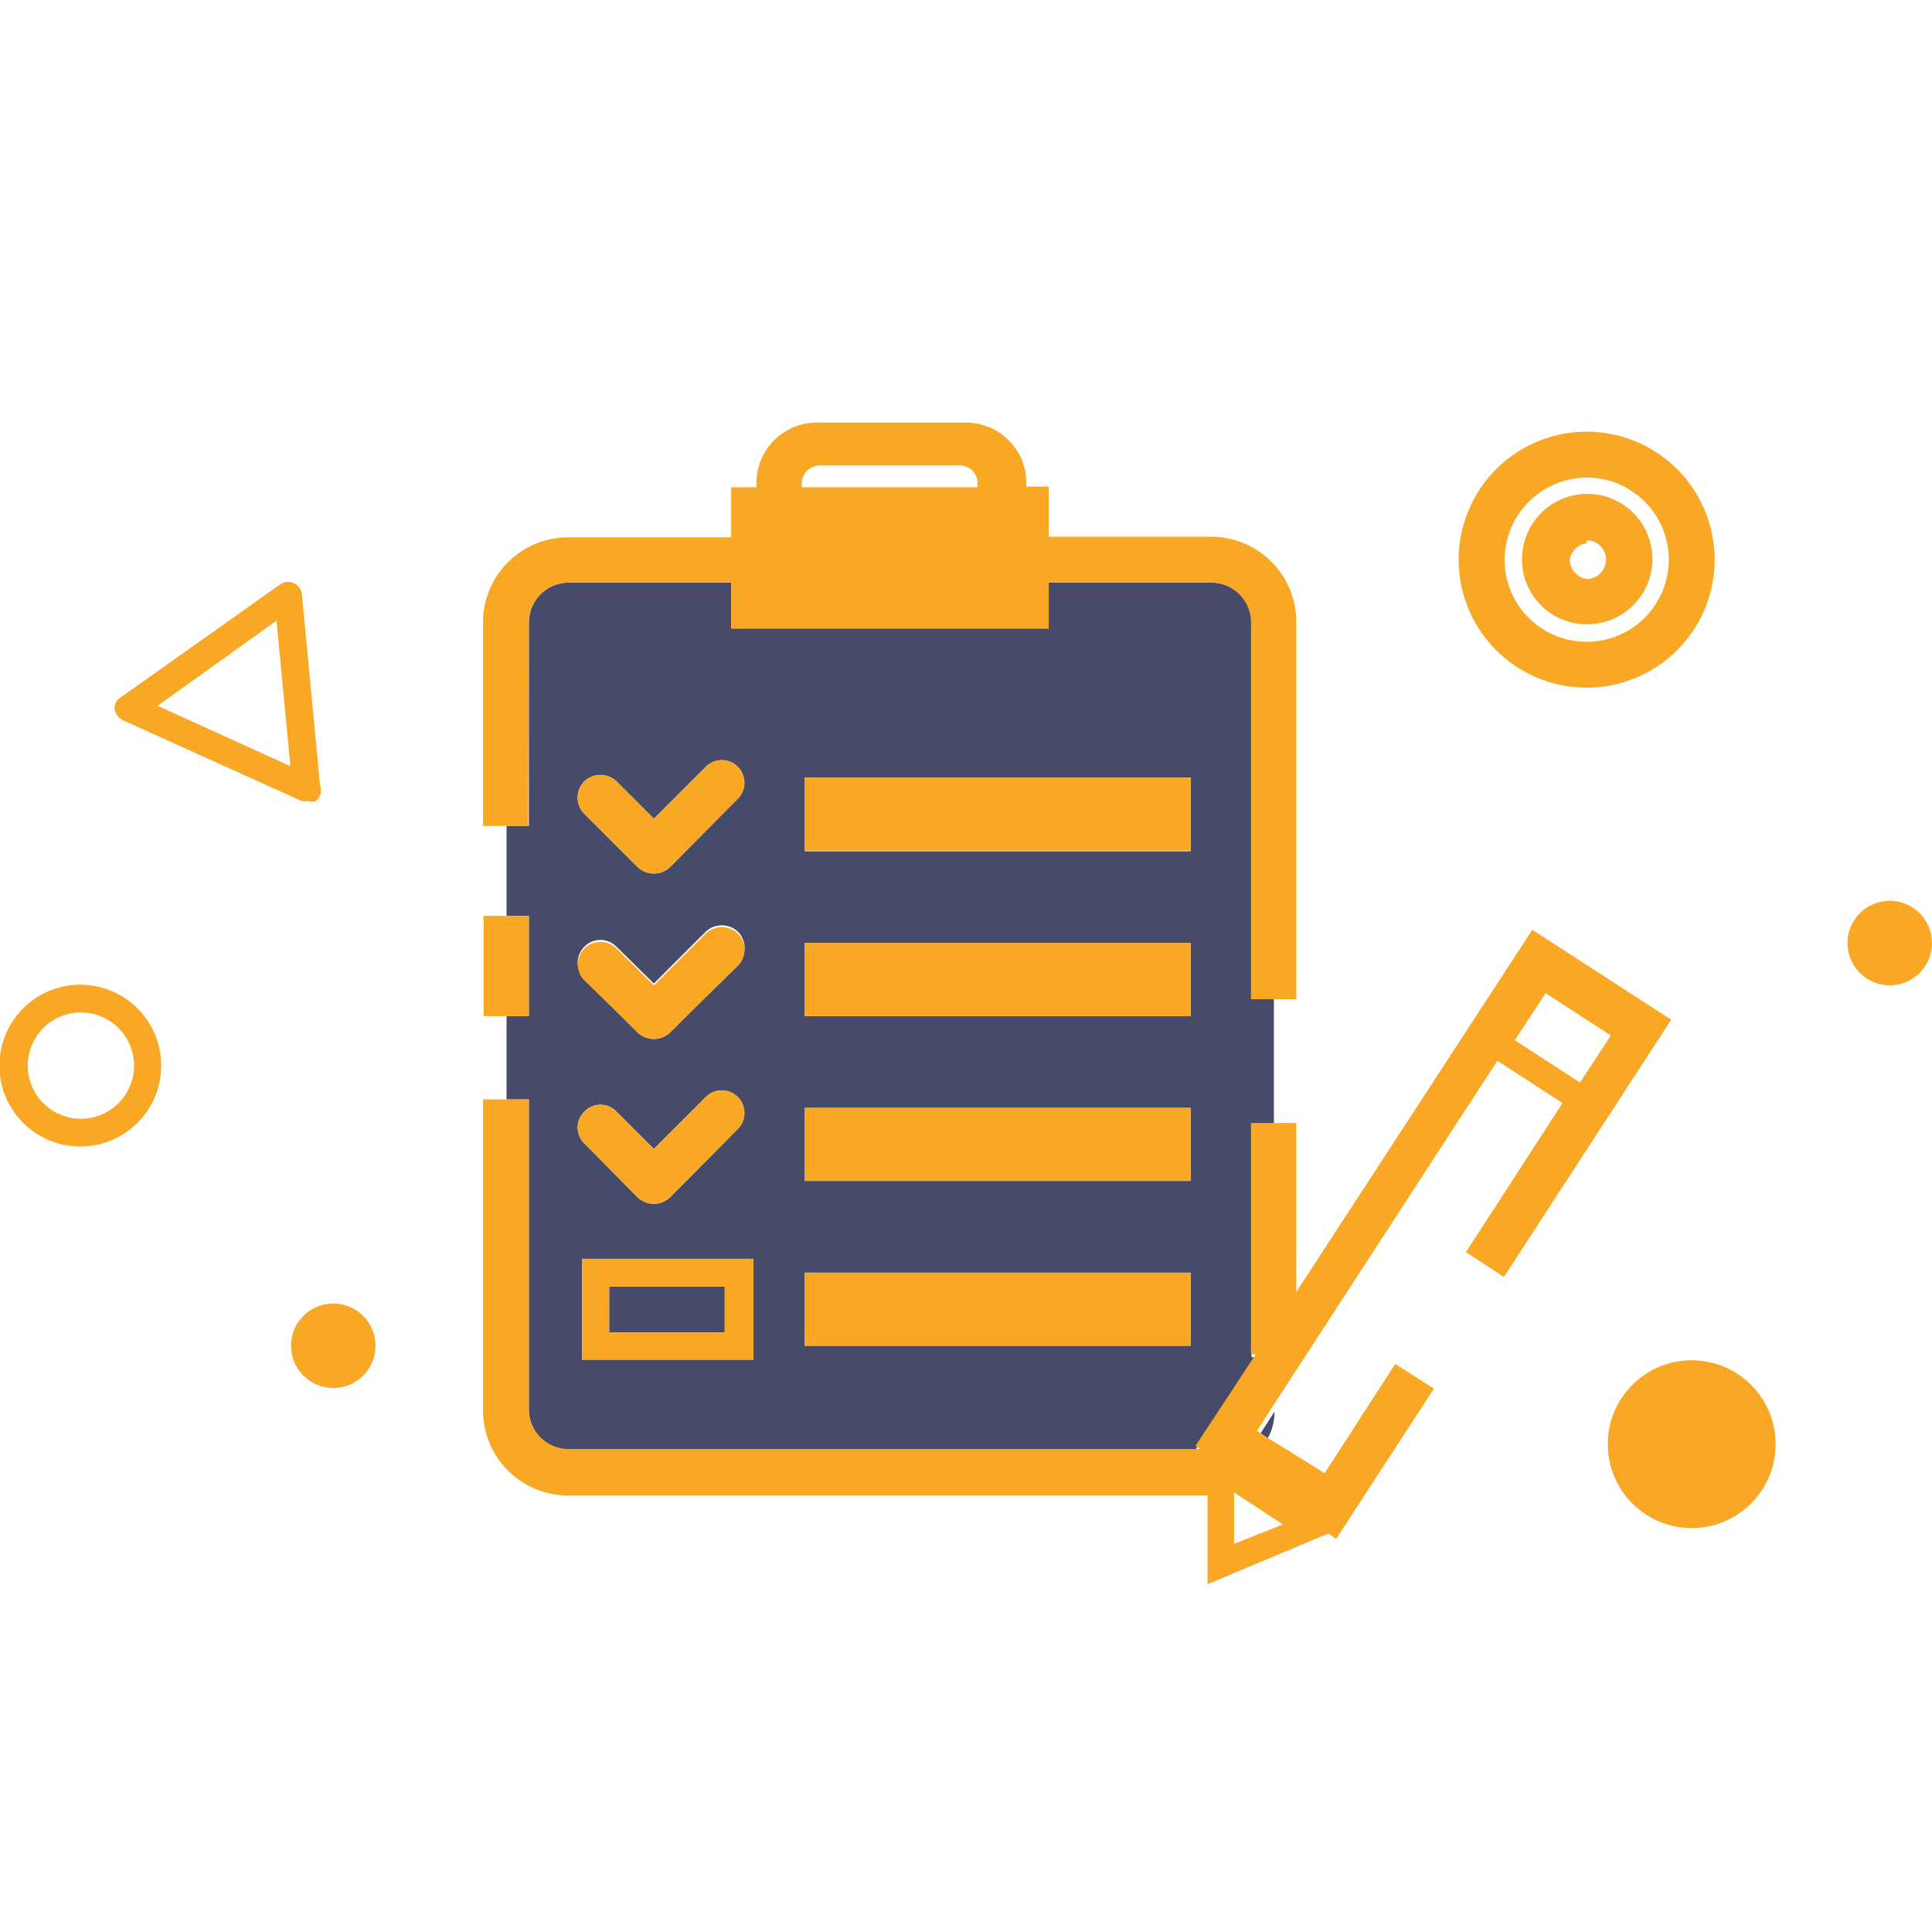 <svg xmlns="http://www.w3.org/2000/svg" viewBox="0 0 32 32"><defs><style>.cls-1{fill:none;}.cls-2{fill:#454b69;}.cls-3{fill:#f9a826;}</style></defs><g id="レイヤー_2" data-name="レイヤー 2"><path class="cls-1" d="M26.28,9.59a.32.32,0,0,0,.32-.32A.32.32,0,0,0,26.28,9a.32.32,0,0,0-.32.32A.33.33,0,0,0,26.28,9.59Z"/><path class="cls-1" d="M16.19,8a.29.29,0,0,0-.29-.29H13.58a.3.3,0,0,0-.3.29v.07h2.91Z"/><circle class="cls-1" cx="1.34" cy="17.65" r="0.88"/><path class="cls-1" d="M26.28,10.63a1.36,1.36,0,1,0-1.36-1.36A1.37,1.37,0,0,0,26.28,10.63Zm0-2.44a1.08,1.08,0,1,1-1.07,1.08A1.08,1.08,0,0,1,26.28,8.19Z"/><polygon class="cls-1" points="4.58 10.28 2.61 11.69 4.81 12.69 4.58 10.28"/><rect class="cls-1" x="25.42" y="16.55" width="0.93" height="1.29" transform="translate(-2.64 29.52) rotate(-56.96)"/><polygon class="cls-1" points="20.44 25.57 21.22 25.25 20.41 24.72 20.44 25.57"/><path class="cls-2" d="M21,23.82a.93.93,0,0,0,.11-.44l-.23.36Z"/><path class="cls-2" d="M8.76,23.36a.66.66,0,0,0,.66.65H19.89L19.81,24l1-1.52h-.08V18.61h.37V16.55h-.37V10.3a.66.66,0,0,0-.66-.65H17.37v.76H12.11V9.65H9.42a.66.66,0,0,0-.66.65v3.38H8.39v1.49h.37v1.66H8.39v1.38h.37Zm4.57-10.48h6.39V14.1H13.33Zm0,2.74h6.39v1.21H13.33Zm0,2.73h6.39v1.21H13.33Zm0,2.73h6.39v1.21H13.33Zm-.85,1.44H9.64V20.85h2.84Zm-2.8-9.58a.39.39,0,0,1,.53,0l.62.62.86-.86a.37.37,0,0,1,.53.53L11.1,14.36a.39.39,0,0,1-.54,0l-.88-.88A.38.38,0,0,1,9.68,12.94Zm0,2.74a.37.37,0,0,1,.53,0l.62.61.86-.86a.39.39,0,0,1,.53,0,.38.38,0,0,1,0,.54L11.1,17.1a.39.39,0,0,1-.54,0l-.88-.89A.37.37,0,0,1,9.68,15.68Zm0,2.73a.37.37,0,0,1,.53,0l.62.62.86-.86a.37.37,0,0,1,.53.53L11.1,19.83a.39.39,0,0,1-.54,0l-.88-.89A.37.37,0,0,1,9.68,18.41Z"/><rect class="cls-2" x="10.09" y="21.31" width="1.94" height="0.76"/><path class="cls-3" d="M26.28,11.39a2.12,2.12,0,1,0-2.12-2.12A2.12,2.12,0,0,0,26.28,11.39Zm0-3.48a1.36,1.36,0,1,1-1.36,1.36A1.37,1.37,0,0,1,26.28,7.91Z"/><path class="cls-3" d="M26.28,10.34a1.08,1.08,0,1,0-1.07-1.07A1.07,1.07,0,0,0,26.28,10.34Zm0-1.39a.32.32,0,0,1,.32.32.32.32,0,0,1-.32.32A.33.33,0,0,1,26,9.27.32.32,0,0,1,26.28,9Z"/><path class="cls-3" d="M2.06,11.94,5,13.27l.1,0a.33.33,0,0,0,.13,0A.24.24,0,0,0,5.3,13L5,9.84a.23.23,0,0,0-.36-.16L2,11.55a.2.2,0,0,0-.1.2A.26.26,0,0,0,2.06,11.94Zm2.52-1.66.23,2.41-2.2-1Z"/><circle class="cls-3" cx="28.02" cy="23.92" r="1.39"/><circle class="cls-3" cx="5.52" cy="22.29" r="0.7"/><circle class="cls-3" cx="31.3" cy="15.62" r="0.7"/><path class="cls-3" d="M1.34,16.31a1.34,1.34,0,1,0,1.33,1.34A1.34,1.34,0,0,0,1.34,16.31Zm0,2.22a.88.88,0,1,1,.88-.88A.88.88,0,0,1,1.34,18.53Z"/><path class="cls-3" d="M8.76,10.3a.66.66,0,0,1,.66-.65h2.69v.76h5.26V9.65h2.69a.66.66,0,0,1,.66.65v6.25h.75V10.3a1.41,1.41,0,0,0-1.41-1.41H17.37V8.06H17V8a1,1,0,0,0-1-1H13.58a1,1,0,0,0-1.05,1v.07h-.42v.83H9.42A1.41,1.41,0,0,0,8,10.3v3.38h.75ZM13.28,8a.3.3,0,0,1,.3-.29H15.9a.29.29,0,0,1,.29.29v.07H13.28Z"/><polygon class="cls-3" points="8.76 15.17 8.38 15.17 8.01 15.17 8.01 16.83 8.38 16.83 8.76 16.83 8.76 15.17"/><path class="cls-3" d="M10.56,14.36a.39.39,0,0,0,.54,0l1.12-1.13a.37.37,0,0,0-.53-.53l-.86.86-.62-.62a.39.39,0,0,0-.53,0,.38.38,0,0,0,0,.54Z"/><rect class="cls-3" x="13.33" y="12.88" width="6.39" height="1.21"/><path class="cls-3" d="M10.56,17.1a.39.39,0,0,0,.54,0L12.22,16a.38.38,0,0,0,0-.54.39.39,0,0,0-.53,0l-.86.86-.62-.61a.37.37,0,0,0-.53.53Z"/><rect class="cls-3" x="13.33" y="15.62" width="6.39" height="1.21"/><path class="cls-3" d="M10.56,19.83a.39.39,0,0,0,.54,0l1.12-1.13a.37.37,0,0,0-.53-.53l-.86.86-.62-.62a.37.37,0,0,0-.53.53Z"/><rect class="cls-3" x="13.33" y="18.35" width="6.39" height="1.21"/><rect class="cls-3" x="13.33" y="21.08" width="6.39" height="1.21"/><path class="cls-3" d="M9.64,22.52h2.84V20.85H9.64Zm.45-1.21H12v.76H10.09Z"/><path class="cls-3" d="M25.38,15.4l-3.91,6v-2.8h-.75v3.83h.08l-1,1.52.08.05H9.42a.66.66,0,0,1-.66-.65V18.21H8v5.15a1.41,1.41,0,0,0,1.41,1.41H20l0,1.47,2-.84.13.09L23.75,23l-.64-.41-1.17,1.81-1-.62-.12-.08.23-.36,3.75-5.77,1.08.7-1.6,2.47.63.41,2.77-4.26ZM20.44,25.57l0-.85.81.53Zm4.65-8.34.51-.78,1.08.7-.51.78Z"/></g></svg>